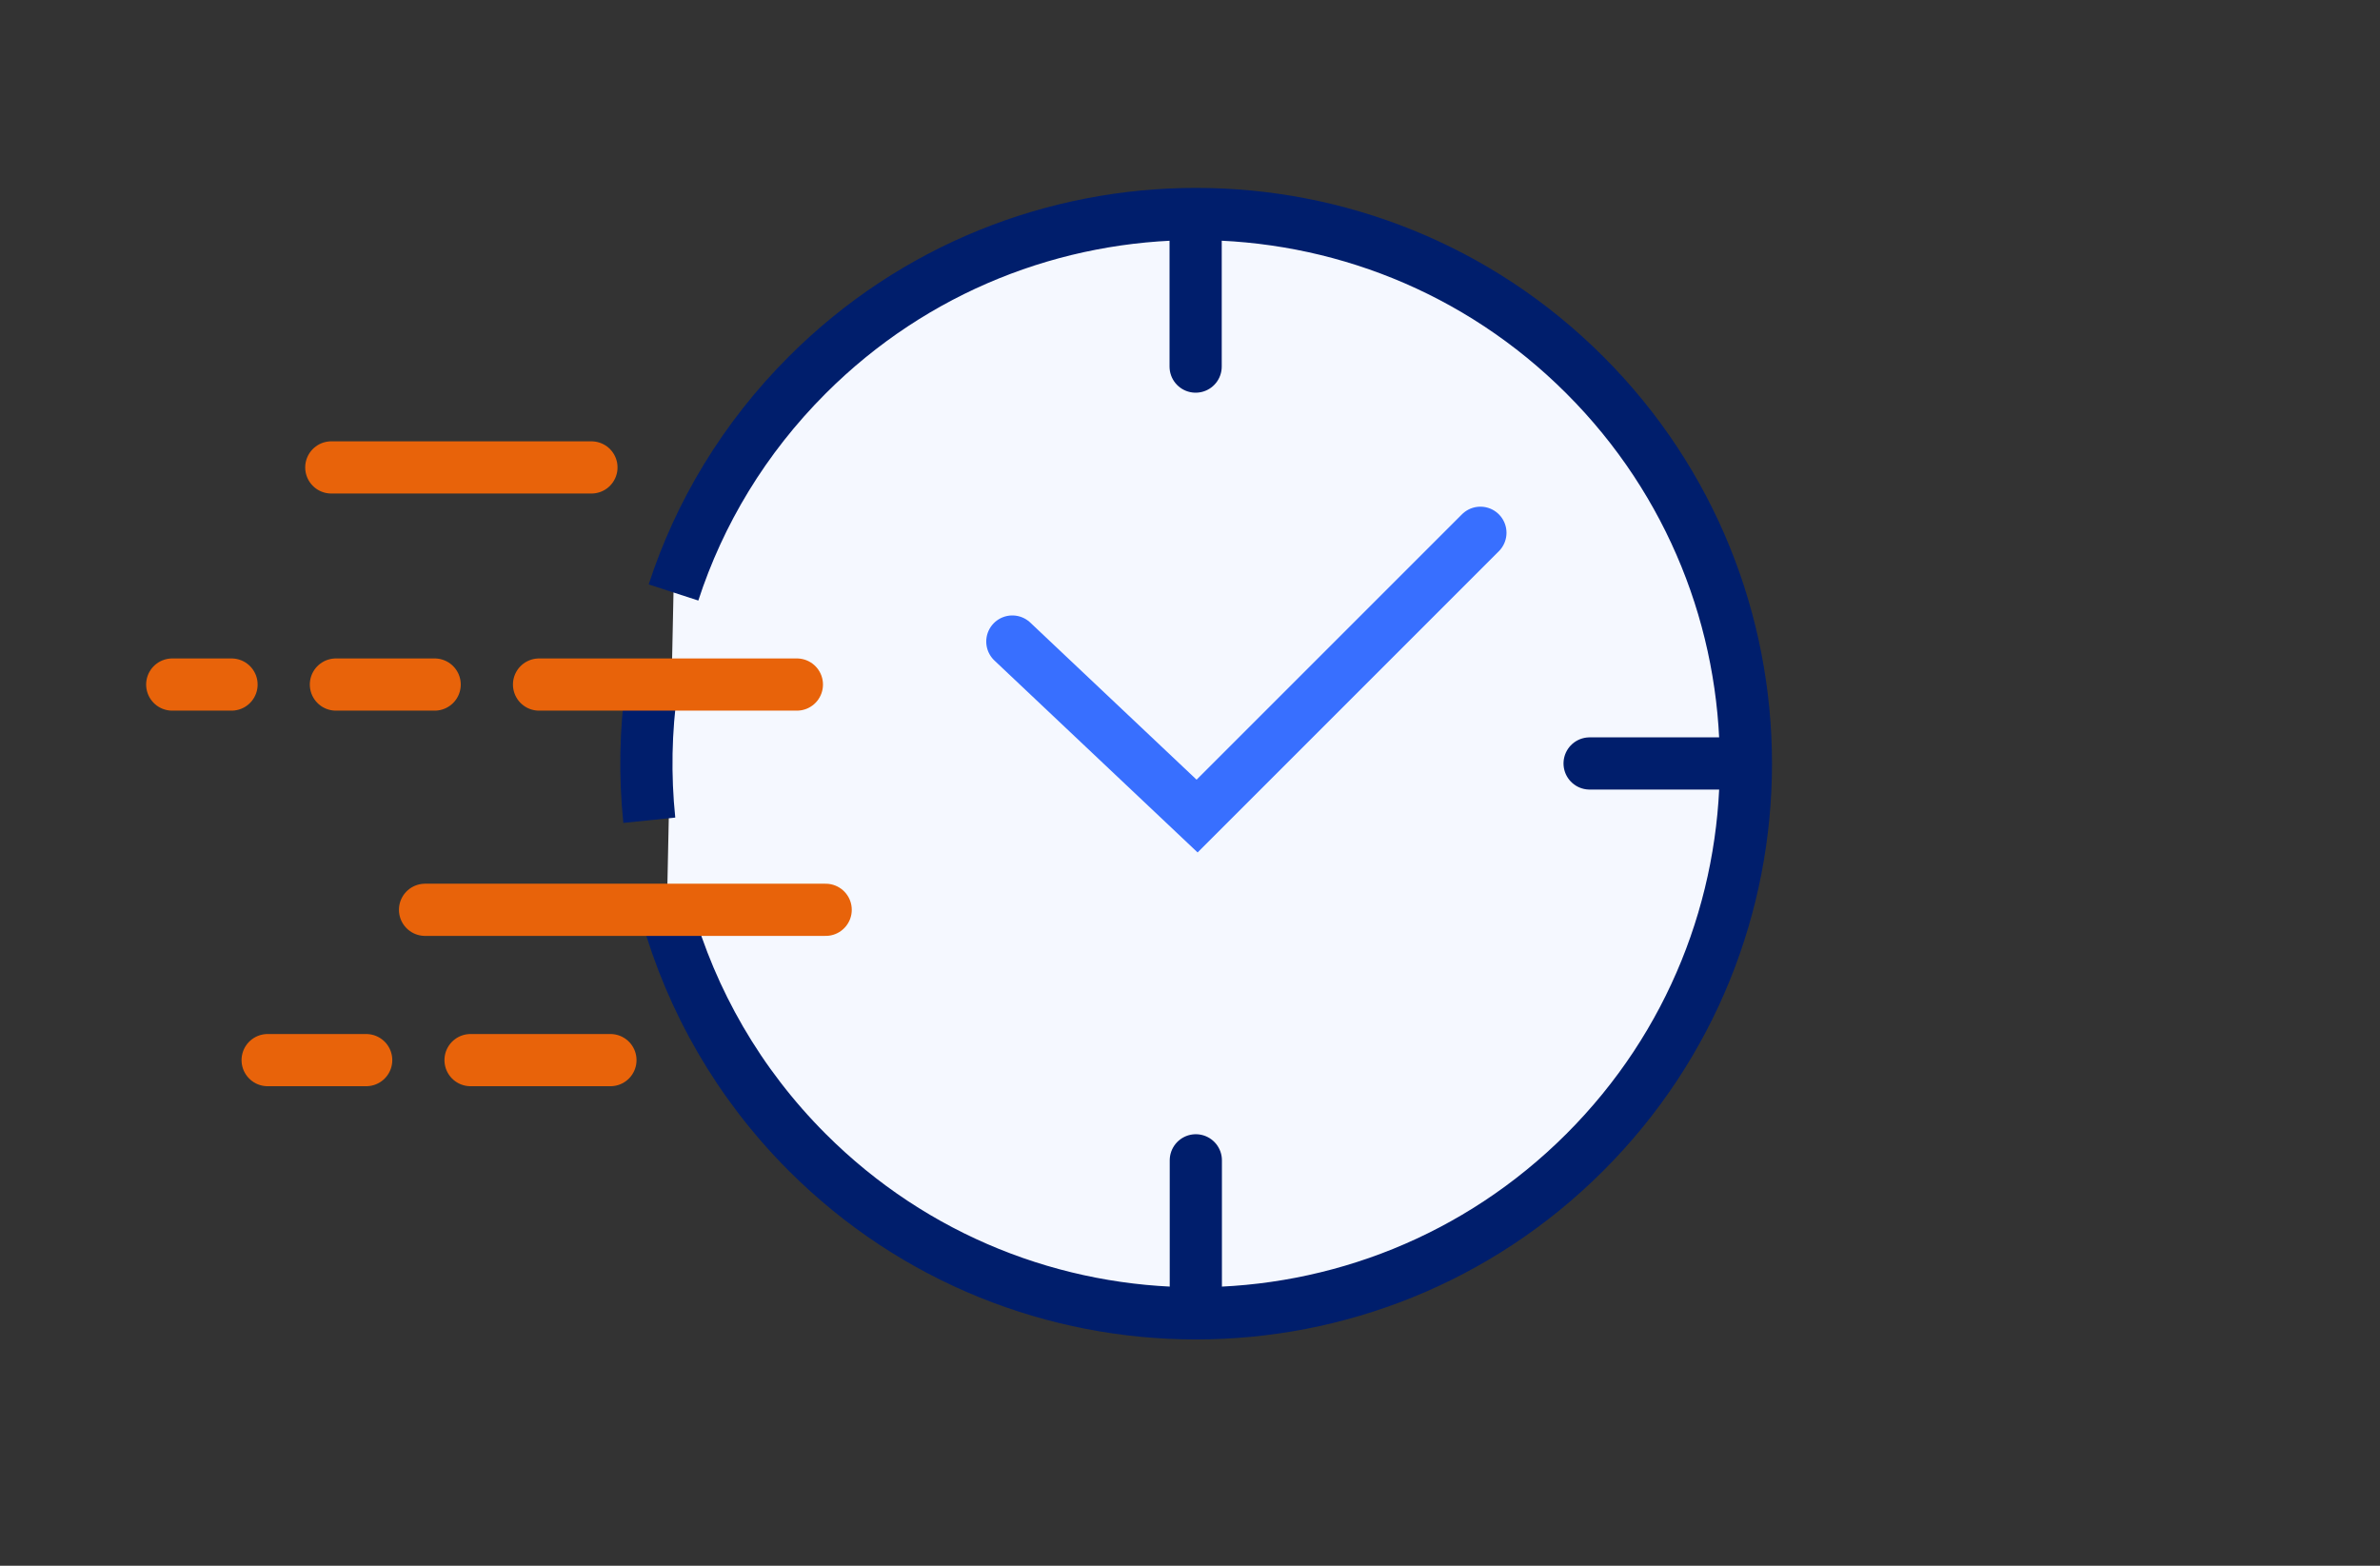 <svg width="114" height="75" viewBox="0 0 114 75" fill="none" xmlns="http://www.w3.org/2000/svg">
<rect x="0" y="0" width="114" height="75" fill="#333333" stroke="none"/>
<g id="illustration web">
<g id="Vector">
<path d="M32.26 28.38C33.499 24.57 35.639 20.99 38.669 17.96C48.95 7.68 65.629 7.68 75.909 17.96C86.2 28.24 86.2 44.92 75.909 55.2C65.62 65.48 48.95 65.48 38.669 55.2C35.37 51.9 33.13 47.94 31.939 43.74" fill="#F5F8FF"/>
<path d="M32.26 28.38C33.499 24.57 35.639 20.99 38.669 17.96C48.95 7.68 65.629 7.68 75.909 17.96C86.2 28.24 86.2 44.92 75.909 55.2C65.62 65.48 48.95 65.48 38.669 55.2C35.37 51.9 33.13 47.94 31.939 43.74" stroke="#001E6C" stroke-width="2.5" stroke-miterlimit="10"/>
</g>
<path id="Vector_2" d="M31.101 39.29C30.881 37.15 30.921 35 31.221 32.87" stroke="#001E6C" stroke-width="2.5" stroke-miterlimit="10"/>
<path id="Vector_3" d="M39.549 43.58H20.359" stroke="#E8630A" stroke-width="2.5" stroke-linecap="round" stroke-linejoin="round"/>
<path id="Vector_4" d="M29.239 50.78H22.539" stroke="#E8630A" stroke-width="2.5" stroke-linecap="round" stroke-linejoin="round"/>
<path id="Vector_5" d="M28.329 22.39H15.869" stroke="#E8630A" stroke-width="2.5" stroke-linecap="round" stroke-linejoin="round"/>
<path id="Vector_6" d="M38.17 32.79H25.82" stroke="#E8630A" stroke-width="2.5" stroke-linecap="round" stroke-linejoin="round"/>
<path id="Vector_7" d="M17.54 50.78H12.82" stroke="#E8630A" stroke-width="2.5" stroke-linecap="round" stroke-linejoin="round"/>
<path id="Vector_8" d="M20.82 32.79H16.09" stroke="#E8630A" stroke-width="2.5" stroke-linecap="round" stroke-linejoin="round"/>
<path id="Vector_9" d="M11.09 32.79H8.25" stroke="#E8630A" stroke-width="2.5" stroke-linecap="round" stroke-linejoin="round"/>
<path id="Vector_10" d="M57.27 11.05V17.56" stroke="#001E6C" stroke-width="2.5" stroke-linecap="round" stroke-linejoin="round"/>
<path id="Vector_11" d="M57.279 55.58V62.09" stroke="#001E6C" stroke-width="2.5" stroke-linecap="round" stroke-linejoin="round"/>
<path id="Vector_12" d="M82.651 36.57H76.141" stroke="#001E6C" stroke-width="2.5" stroke-linecap="round" stroke-linejoin="round"/>
<path id="Vector_13" d="M70.91 25.52L57.34 39.09L48.49 30.73" stroke="#386FFF" stroke-width="2.5" stroke-miterlimit="10" stroke-linecap="round"/>
</g>
</svg>
